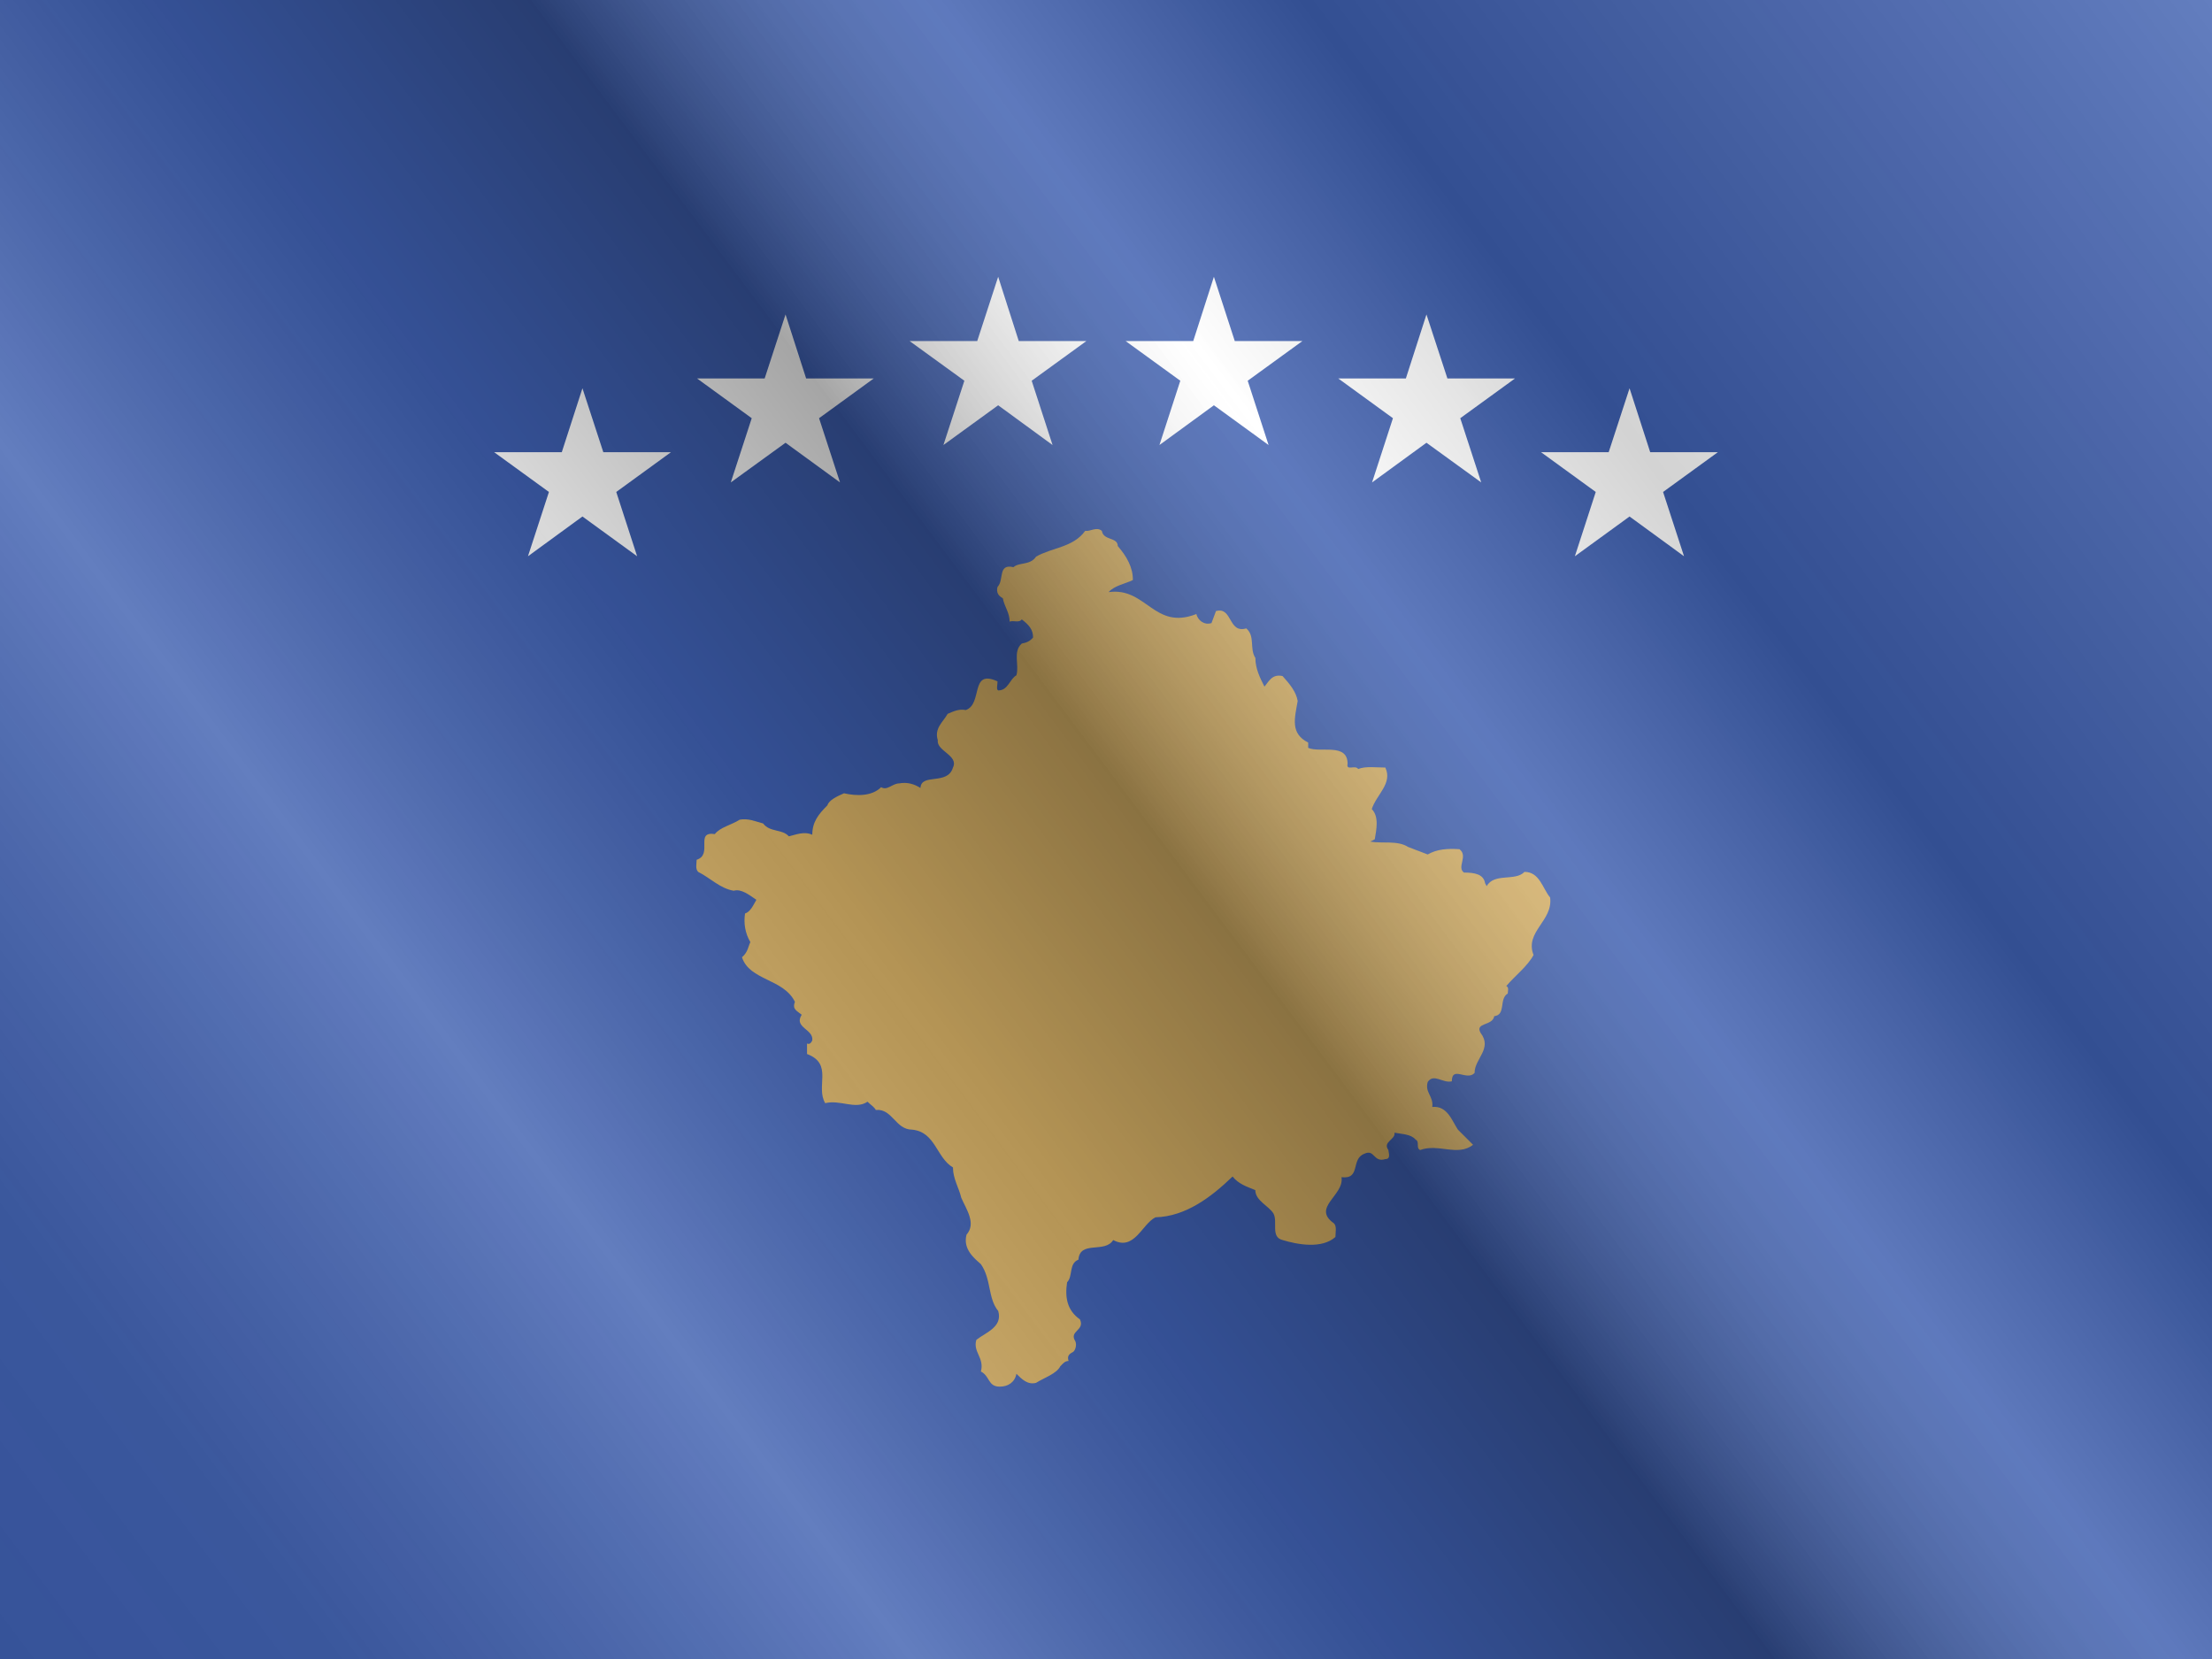 <svg width="32" height="24" viewBox="0 0 32 24" fill="none" xmlns="http://www.w3.org/2000/svg">
<rect x="0" y="0" width="32" height="24" fill="#808080" stroke="none"/>
<g clip-path="url(#clip0_17174_41299)">
<g clip-path="url(#clip1_17174_41299)">
<g clip-path="url(#clip2_17174_41299)">
<rect width="32" height="24" fill="#003399"/>
<path d="M-1.201 -0.286H33.201V24.286H-1.201V-0.286Z" fill="#244AA5"/>
<path d="M16.17 7.899C16.301 8.052 16.389 8.205 16.389 8.391C16.279 8.446 16.126 8.468 16.038 8.566C16.585 8.49 16.694 9.124 17.307 8.883C17.329 8.971 17.417 9.048 17.526 9.014L17.591 8.84C17.832 8.774 17.766 9.168 18.029 9.091C18.161 9.201 18.073 9.386 18.161 9.518C18.161 9.671 18.226 9.802 18.292 9.933C18.358 9.857 18.401 9.747 18.554 9.78C18.663 9.9 18.751 10.01 18.773 10.141C18.729 10.393 18.663 10.611 18.925 10.742V10.819C19.101 10.896 19.495 10.742 19.495 11.049C19.472 11.158 19.604 11.06 19.648 11.125C19.757 11.081 19.91 11.104 20.041 11.104C20.15 11.333 19.91 11.497 19.845 11.705C19.954 11.814 19.91 12.011 19.888 12.142L19.823 12.175C19.997 12.207 20.216 12.154 20.369 12.252L20.654 12.361C20.785 12.285 20.938 12.273 21.113 12.285C21.244 12.383 21.069 12.547 21.179 12.623C21.332 12.623 21.463 12.646 21.484 12.777L21.507 12.82C21.616 12.623 21.922 12.754 22.054 12.613C22.273 12.613 22.316 12.853 22.425 12.984C22.469 13.324 22.054 13.477 22.185 13.816C22.097 13.979 21.922 14.111 21.791 14.264C21.834 14.286 21.812 14.34 21.812 14.373C21.681 14.45 21.791 14.68 21.616 14.701C21.594 14.844 21.332 14.789 21.419 14.942C21.594 15.172 21.332 15.313 21.332 15.522C21.222 15.643 21.003 15.412 21.003 15.643C20.872 15.675 20.741 15.522 20.654 15.653C20.61 15.806 20.741 15.86 20.72 16.014C20.938 15.992 21.003 16.211 21.091 16.342L21.31 16.561C21.091 16.735 20.806 16.538 20.544 16.637C20.478 16.604 20.544 16.517 20.478 16.485C20.413 16.407 20.282 16.407 20.173 16.386C20.194 16.485 19.997 16.517 20.085 16.637C20.085 16.67 20.128 16.768 20.041 16.768C19.866 16.823 19.888 16.616 19.735 16.692C19.538 16.768 19.691 17.063 19.407 17.03C19.45 17.294 18.97 17.468 19.298 17.698C19.341 17.741 19.319 17.829 19.319 17.895C19.122 18.07 18.773 18.005 18.554 17.939C18.378 17.895 18.488 17.676 18.423 17.556C18.357 17.446 18.16 17.37 18.16 17.217C18.029 17.163 17.919 17.129 17.831 17.02C17.526 17.315 17.154 17.599 16.716 17.61C16.52 17.708 16.41 18.103 16.104 17.939C15.984 18.136 15.623 17.939 15.601 18.223C15.459 18.278 15.524 18.464 15.437 18.55C15.404 18.77 15.437 18.956 15.623 19.087C15.699 19.251 15.459 19.251 15.557 19.404C15.579 19.458 15.557 19.535 15.524 19.558C15.459 19.59 15.437 19.623 15.459 19.689C15.404 19.689 15.382 19.722 15.339 19.765C15.284 19.874 15.109 19.929 14.988 20.005C14.868 20.038 14.781 19.951 14.704 19.874C14.682 19.995 14.584 20.06 14.464 20.06C14.289 20.06 14.322 19.907 14.19 19.841C14.245 19.644 14.07 19.558 14.125 19.382C14.267 19.273 14.507 19.196 14.441 18.966C14.289 18.781 14.343 18.507 14.19 18.288C14.092 18.201 13.928 18.07 13.982 17.862C14.125 17.698 13.982 17.501 13.906 17.327C13.873 17.184 13.786 17.053 13.786 16.889C13.545 16.747 13.534 16.375 13.195 16.342C12.954 16.342 12.911 16.036 12.67 16.057C12.648 16.014 12.593 15.981 12.55 15.938C12.375 16.057 12.156 15.905 11.938 15.959C11.795 15.719 12.058 15.391 11.675 15.248V15.096C11.719 15.117 11.74 15.073 11.751 15.051C11.773 14.887 11.478 14.866 11.598 14.68C11.533 14.625 11.456 14.602 11.5 14.494C11.336 14.155 10.844 14.188 10.734 13.848C10.822 13.772 10.822 13.695 10.855 13.629C10.778 13.498 10.757 13.356 10.778 13.215C10.855 13.192 10.898 13.094 10.942 13.017C10.844 12.951 10.724 12.853 10.614 12.886C10.417 12.853 10.275 12.701 10.1 12.613C10.056 12.569 10.078 12.492 10.078 12.438C10.319 12.361 10.046 12.022 10.341 12.066C10.418 11.967 10.581 11.935 10.701 11.858C10.822 11.836 10.921 11.88 11.04 11.913C11.139 12.044 11.314 11.989 11.412 12.099C11.511 12.076 11.631 12.022 11.751 12.076C11.751 11.891 11.839 11.781 11.97 11.65C11.992 11.574 12.112 11.519 12.21 11.476C12.397 11.519 12.615 11.519 12.747 11.388C12.834 11.443 12.911 11.333 13.009 11.333C13.129 11.311 13.228 11.344 13.316 11.399C13.326 11.18 13.709 11.366 13.786 11.104C13.873 10.929 13.545 10.863 13.567 10.71C13.512 10.534 13.643 10.447 13.709 10.327C13.786 10.294 13.873 10.251 13.971 10.272C14.223 10.185 14.026 9.671 14.431 9.857C14.431 9.911 14.409 9.977 14.442 9.988C14.584 9.988 14.606 9.824 14.704 9.769C14.748 9.616 14.649 9.43 14.781 9.31C14.846 9.299 14.901 9.277 14.945 9.222C14.945 9.102 14.879 9.037 14.781 8.96C14.748 9.015 14.661 8.971 14.606 8.993C14.606 8.862 14.529 8.774 14.507 8.654C14.442 8.621 14.409 8.566 14.431 8.49C14.529 8.391 14.431 8.151 14.661 8.205C14.748 8.129 14.901 8.183 14.989 8.052C15.218 7.921 15.524 7.921 15.699 7.68C15.776 7.691 15.863 7.615 15.94 7.68C15.962 7.823 16.17 7.768 16.17 7.899Z" fill="#D0A650"/>
<path d="M17.863 4.934L17.561 4.004L17.262 4.934H16.284L17.075 5.508L16.773 6.438L17.561 5.863L18.352 6.438L18.05 5.508L18.841 4.934H17.863Z" fill="white"/>
<path d="M20.939 5.475L20.636 4.549L20.338 5.475H19.36L20.151 6.05L19.849 6.979L20.636 6.405L21.428 6.979L21.125 6.05L21.917 5.475H20.939Z" fill="white"/>
<path d="M23.873 6.542L23.574 5.617L23.272 6.542H22.294L23.085 7.117L22.783 8.047L23.574 7.472L24.362 8.047L24.059 7.117L24.851 6.542H23.873Z" fill="white"/>
<path d="M14.738 4.934L14.44 4.004L14.137 4.934H13.159L13.951 5.508L13.648 6.438L14.44 5.863L15.227 6.438L14.925 5.508L15.716 4.934H14.738Z" fill="white"/>
<path d="M11.662 5.475L11.364 4.549L11.062 5.475H10.084L10.875 6.05L10.572 6.979L11.364 6.405L12.152 6.979L11.849 6.05L12.64 5.475H11.662Z" fill="white"/>
<path d="M8.728 6.542L8.426 5.617L8.127 6.542H7.149L7.941 7.117L7.638 8.047L8.426 7.472L9.217 8.047L8.915 7.117L9.706 6.542H8.728Z" fill="white"/>
</g>
</g>
<g style="mix-blend-mode:hard-light" opacity="0.12">
<rect width="32" height="24" fill="white"/>
</g>
<rect width="32" height="24" fill="url(#paint0_linear_17174_41299)" fill-opacity="0.64" style="mix-blend-mode:overlay"/>
</g>
<defs>
<linearGradient id="paint0_linear_17174_41299" x1="32" y1="1.19273e-06" x2="1.6098e-06" y2="24" gradientUnits="userSpaceOnUse">
<stop stop-color="white" stop-opacity="0.3"/>
<stop offset="0.263" stop-opacity="0.27"/>
<stop offset="0.37" stop-color="white" stop-opacity="0.26"/>
<stop offset="0.487" stop-opacity="0.55"/>
<stop offset="0.594" stop-opacity="0.24"/>
<stop offset="0.736" stop-color="white" stop-opacity="0.3"/>
<stop offset="0.901" stop-color="#272727" stop-opacity="0.22"/>
<stop offset="1" stop-opacity="0.2"/>
</linearGradient>
<clipPath id="clip0_17174_41299">
<rect width="32" height="24" fill="white"/>
</clipPath>
<clipPath id="clip1_17174_41299">
<rect width="32" height="24" fill="white"/>
</clipPath>
<clipPath id="clip2_17174_41299">
<rect width="32" height="24" fill="white"/>
</clipPath>
</defs>
</svg>
